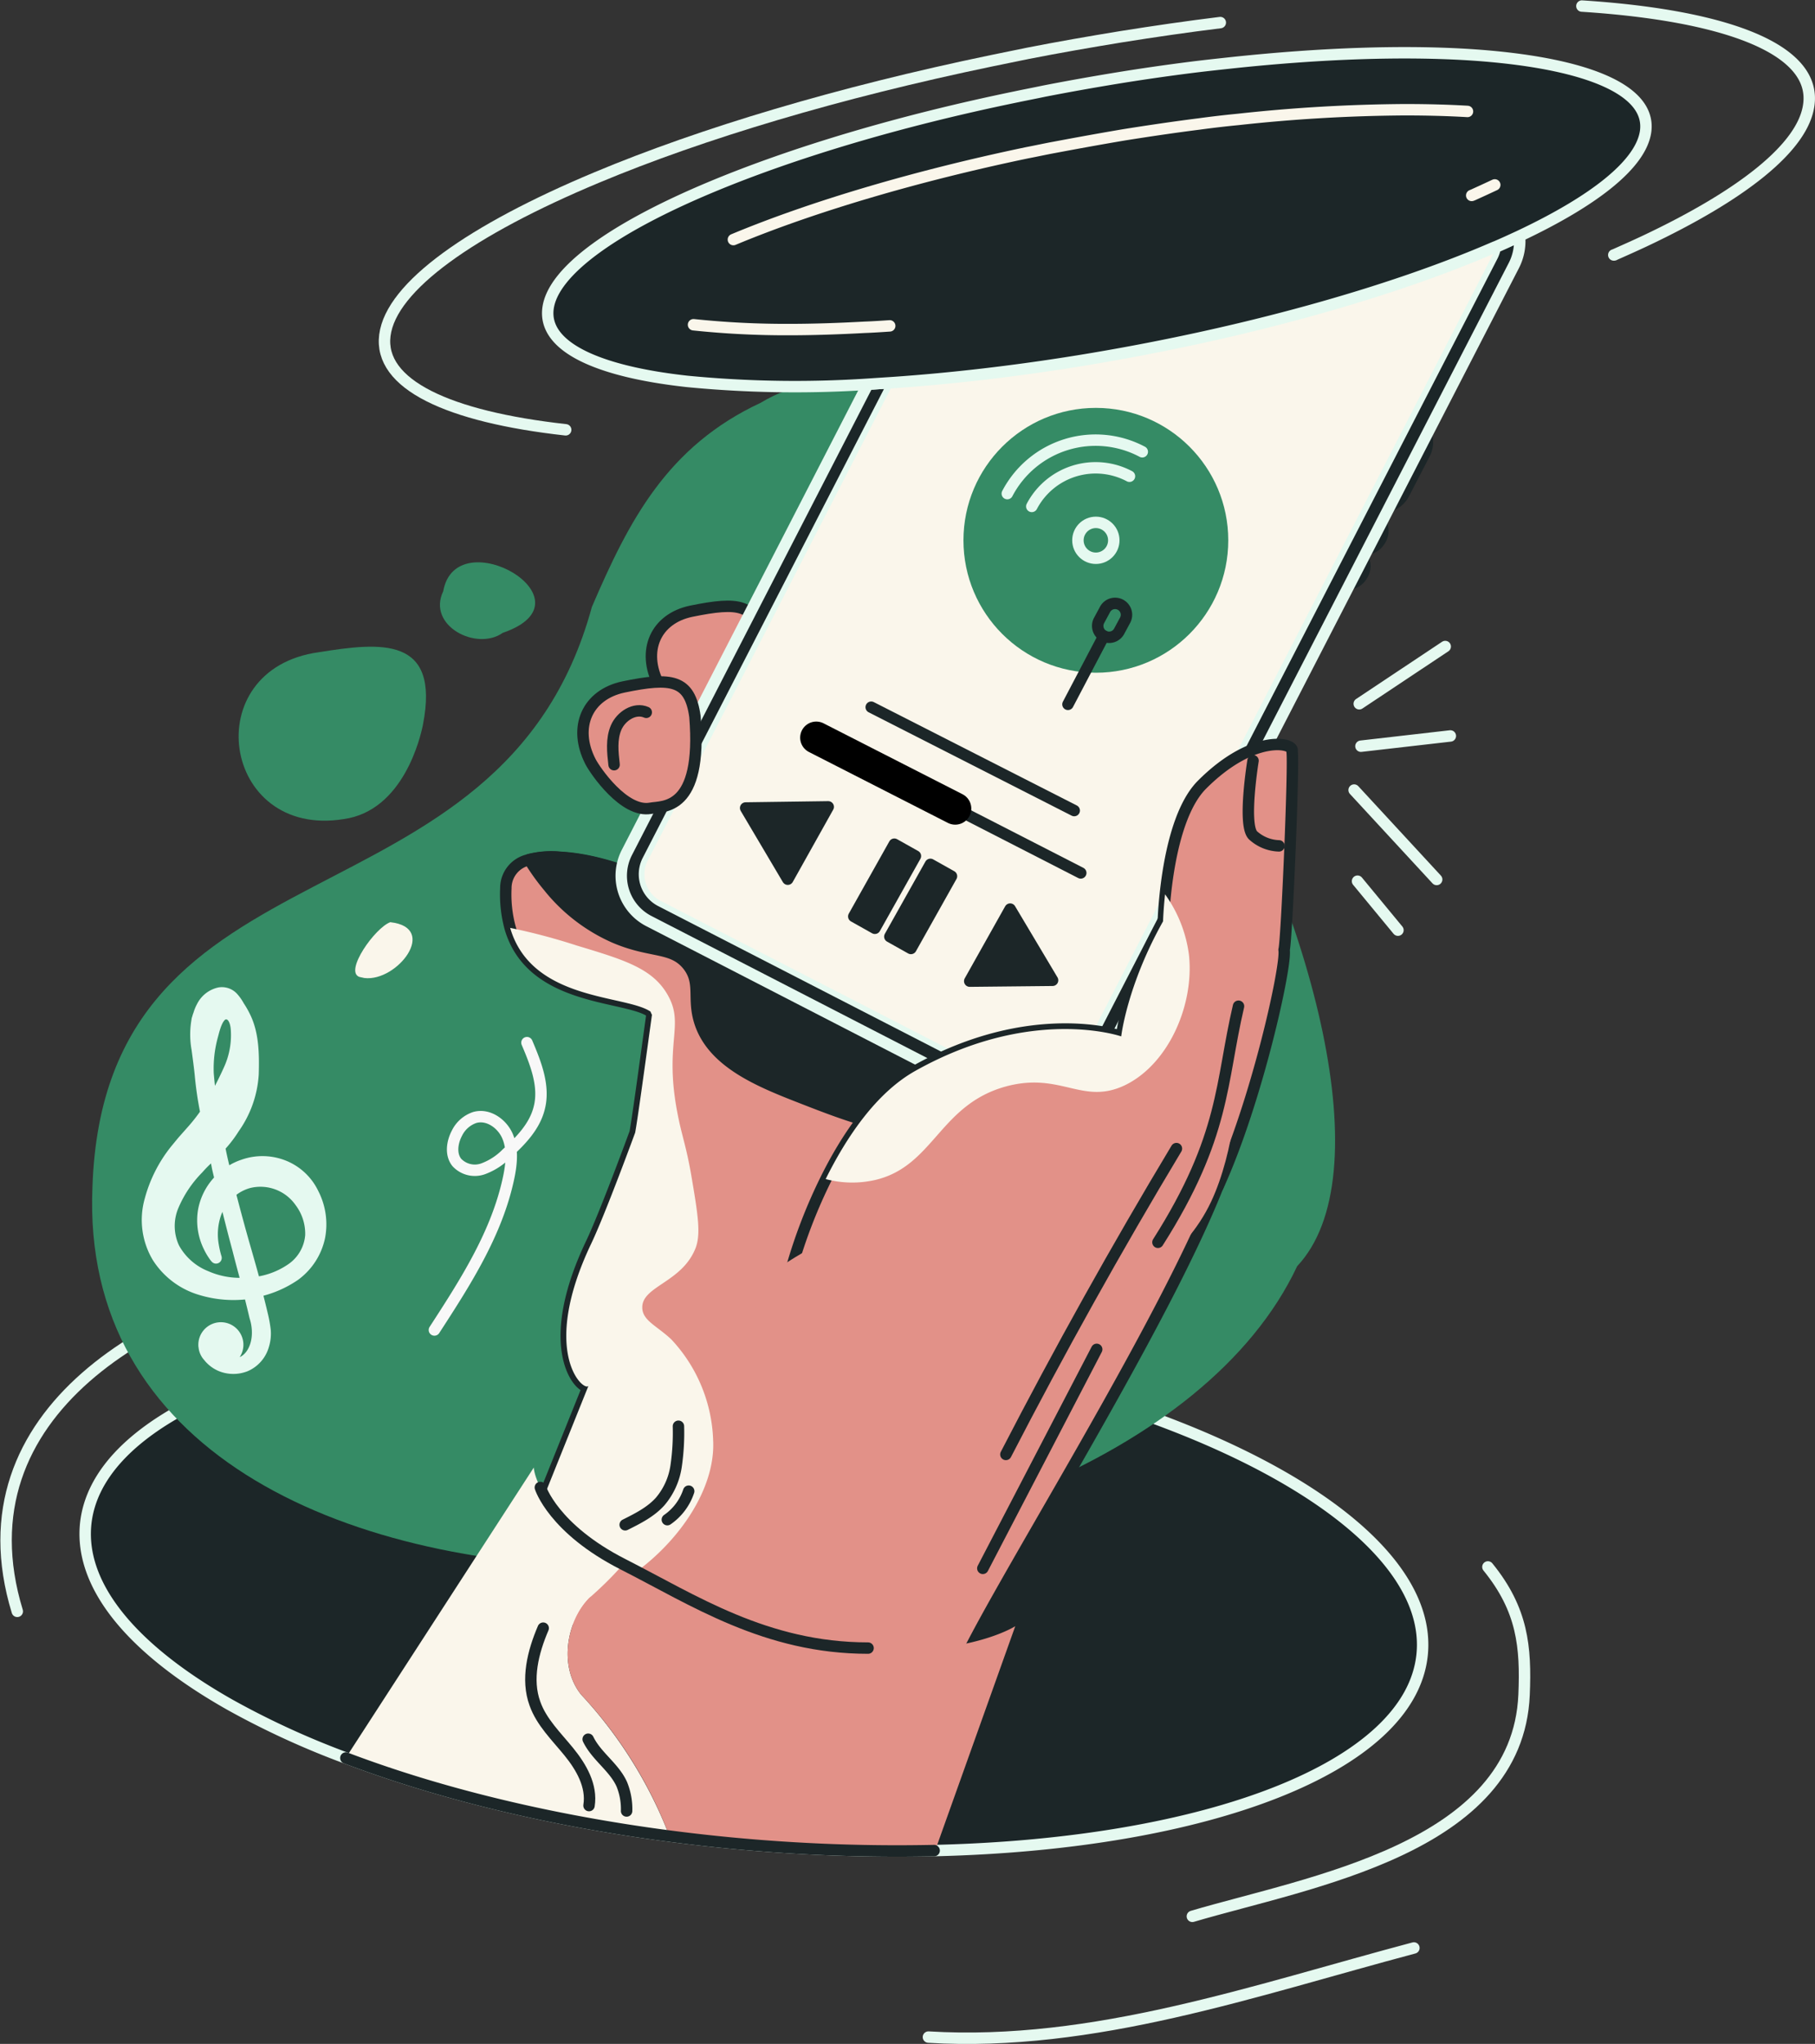 <svg xmlns="http://www.w3.org/2000/svg" width="338.4" height="381.024" viewBox="0 0 338.4 381.024">
  <rect x="0" y="0" width="338.4" height="381.024" fill="#333333" stroke="none"/>
  <g id="InfiHeal_Illustration_4" data-name="InfiHeal Illustration 4" transform="translate(-31.531 -74.669)">
    <g id="Group_3547" data-name="Group 3547" transform="translate(32.665 75.8)">
      <path id="Path_48092" data-name="Path 48092" d="M309.72,600.815c-2.07,21.023-40.081,35.356-90.78,36.577h-.212a326.368,326.368,0,0,1-38.223-1.433c-26.968-2.6-51.6-8.282-71.456-15.82a155.213,155.213,0,0,1-21.607-9.927c-17.837-10.087-28.03-21.872-26.915-33.6,2.336-23.942,51.283-39.179,112.546-36.312,5.468.266,11.042.637,16.669,1.221,27.5,2.654,52.61,8.547,72.624,16.245C292.466,569.281,311.259,585.1,309.72,600.815Z" transform="translate(-45.697 -293.544)" fill="#1c2628" stroke="#e5f9f0" stroke-linecap="round" stroke-linejoin="round" stroke-width="2.13" fill-rule="evenodd"/>
      <path id="Path_48093" data-name="Path 48093" d="M504.4,623.9c6.477,7.963,7.114,14.918,6.742,23.836-1.221,28.667-40.134,34.879-61.847,41.3" transform="translate(-228.119 -332.927)" fill="none" stroke="#e5f9f0" stroke-linecap="round" stroke-linejoin="round" stroke-width="2.13"/>
      <path id="Path_48094" data-name="Path 48094" d="M92.3,520.5c-31.322,5.256-68.961,25.8-57.547,63.174" transform="translate(-32.665 -284.42)" fill="none" stroke="#e5f9f0" stroke-linecap="round" stroke-linejoin="round" stroke-width="2.13"/>
      <path id="Path_48095" data-name="Path 48095" d="M367.259,668.6c1.646-2.283,1.38-.8-.531-.372-6.848,1.54-13.7,3.345-20.492,5.15-8.6,2.283-15.926,7.857-23.836,11.892" transform="translate(-168.587 -353.317)" fill="none" stroke="#1c2628" stroke-linecap="round" stroke-linejoin="round" stroke-width="2.13"/>
      <g id="Group_3541" data-name="Group 3541" transform="translate(16.037 70.091)">
        <path id="Path_48096" data-name="Path 48096" d="M287.555,372.65c31.534-33.6-49.69-191.328-100.017-160.962-17.413,8.122-24.526,21.872-31.481,38.064C139.175,311.706,65.171,291,62.941,357.892,58.747,455.52,253.791,444.478,287.555,372.65Z" transform="translate(-62.874 -207.829)" fill="#358b65" fill-rule="evenodd"/>
        <path id="Path_48097" data-name="Path 48097" d="M129.289,301.79c11.573-1.858,22.615-3.026,19.43,13.431-.425,2.23-3.61,16.139-14.811,17.678C111.186,336.563,106.461,304.922,129.289,301.79Z" transform="translate(-87.018 -251.425)" fill="#358b65" fill-rule="evenodd"/>
        <path id="Path_48098" data-name="Path 48098" d="M196.754,284.281c-4.884,3.451-14.174-1.327-11.1-7.751C188.048,263.1,214.379,278.229,196.754,284.281Z" transform="translate(-120.189 -237.527)" fill="#358b65" fill-rule="evenodd"/>
        <path id="Path_48099" data-name="Path 48099" d="M200.353,439.8c1.646,3.875,3.345,8.122,2.283,12.21-.849,3.4-3.451,6.105-6.052,8.441a11.937,11.937,0,0,1-4.406,2.867,4.587,4.587,0,0,1-4.884-1.168c-1.221-1.486-.9-3.769,0-5.468a5.742,5.742,0,0,1,3.291-2.92c2.5-.743,5.149,1.115,6.158,3.5s.743,5.1.212,7.645c-2.177,10.405-8.069,19.536-13.856,28.455" transform="translate(-119.275 -316.652)" fill="none" stroke="#f8f8f8" stroke-linecap="round" stroke-linejoin="round" stroke-width="2.13"/>
        <path id="Path_48100" data-name="Path 48100" d="M156.991,407.905c6.158.743,13.909-9.4,4.831-10.405-2.814,1.009-8.6,9.131-5.787,10.193" transform="translate(-106.226 -296.808)" fill="#faf6eb" fill-rule="evenodd"/>
      </g>
      <g id="Group_3546" data-name="Group 3546" transform="translate(63.352 14.121)">
        <path id="Path_48101" data-name="Path 48101" d="M266.735,287.494c-6.636,1.38-9.29,7.379-6.052,13.643.9,1.752,6.211,9.4,10.989,8.547,2.283-.425,9.556.584,8.122-16.776C278.892,286.113,275.6,285.689,266.735,287.494Z" transform="translate(-202.34 -188.804)" fill="#e29188" stroke="#1c2628" stroke-linecap="round" stroke-linejoin="round" stroke-width="2.13" fill-rule="evenodd"/>
        <path id="Path_48102" data-name="Path 48102" d="M343.29,402.07c-8.016,26.862-48.363,88.656-51.23,98.9l-.425-1.752c-9.078,3.185-61.157,3.663-78.2-12.741a18.537,18.537,0,0,1-3.982-5.415l14.121-35.144c-.849,1.221-9.184-6.158.531-26.544,2.654-5.574,8.175-20.651,8.175-20.651.425-2.283,1.646-11.148,3.132-21.978a2.62,2.62,0,0,1-.265-.584c-4.672-3.185-22.191-1.911-26.172-15.608a23.818,23.818,0,0,1-.8-7.379,5.373,5.373,0,0,1,4.3-5.309,16.853,16.853,0,0,1,5.84-.425c6.583.372,13.006,2.814,19.112,5.362.425.159.8.372,1.221.531,2.07-14.918,4.035-27.871,4.672-28.561,1.062-1.168,2.07-2.336,3.079-3.451,3.185-3.5,6.424-6.158,11.892-4.141a104.607,104.607,0,0,1,10.3,4.247c6.954,3.345,13.272,7.591,18.315,13.909a102.533,102.533,0,0,1,12.9,20.067,82.334,82.334,0,0,1,6.371,20.545A59.026,59.026,0,0,1,307.4,390.6a27.878,27.878,0,0,1-.425,3.61,159.421,159.421,0,0,1-3.769,15.82Z" transform="translate(-178.347 -202.833)" fill="#e29188" stroke="#1c2628" stroke-linecap="round" stroke-linejoin="round" stroke-width="2.13" fill-rule="evenodd"/>
        <path id="Path_48103" data-name="Path 48103" d="M214.159,525.424a18.536,18.536,0,0,1-3.982-5.415L224.3,484.865c-.849,1.221-9.184-6.158.531-26.544,2.654-5.574,8.175-20.651,8.175-20.651.425-2.283,1.646-11.148,3.132-21.978a2.621,2.621,0,0,1-.265-.584C231.2,411.922,213.682,413.2,209.7,399.5a114.645,114.645,0,0,1,12.422,3.291c8.813,2.654,14.121,4.247,16.935,9.184,3.291,5.733-.8,8.919,1.911,22.456.8,4.088,1.593,5.787,2.6,11.785,1.168,6.9,1.7,10.405.69,13.006-2.548,6.424-10.034,7.061-9.927,11.1.053,2.389,2.707,3.345,5.415,5.893a28.84,28.84,0,0,1,7.8,18.846C248.295,510.4,228.015,528.131,214.159,525.424Z" transform="translate(-179.068 -241.777)" fill="#faf6eb" fill-rule="evenodd"/>
        <path id="Path_48104" data-name="Path 48104" d="M311.321,394.6a32.764,32.764,0,0,1-11.308,6.477c-11.1,3.5-22.562-.9-32.383-4.725-7.751-3.026-17.094-6.583-19.483-14.493-1.327-4.406.372-7.167-2.177-10.405-2.92-3.61-6.8-2.23-13.7-5.2a32.488,32.488,0,0,1-12.263-9.45,41.442,41.442,0,0,1-3.61-5.043,16.853,16.853,0,0,1,5.84-.425c6.583.372,13.006,2.814,19.112,5.362.425.159.8.372,1.221.531,2.07-14.918,4.035-27.871,4.672-28.561,1.062-1.168,2.07-2.336,3.079-3.451a164,164,0,0,1,22.244.106c6.954,3.344,13.272,7.591,18.315,13.909a102.537,102.537,0,0,1,12.9,20.067,82.336,82.336,0,0,1,6.37,20.545A60.247,60.247,0,0,1,311.321,394.6Z" transform="translate(-182.212 -206.772)" fill="#1c2628" stroke="#1c2628" stroke-linecap="round" stroke-linejoin="round" stroke-width="2.13" fill-rule="evenodd"/>
        <path id="Path_48105" data-name="Path 48105" d="M197.443,613.261a86.428,86.428,0,0,0,6.264-6.211c-16.51-9.98-16.67-18.05-16.67-18.05L152,643.1c17.094,6.477,37.745,11.573,60.307,14.546a81.98,81.98,0,0,0-16.457-26.331C191.6,626,193.2,617.508,197.443,613.261Z" transform="translate(-152 -330.676)" fill="#faf6eb" fill-rule="evenodd"/>
        <path id="Path_48106" data-name="Path 48106" d="M255.91,630.751A116.233,116.233,0,0,1,240.249,623a69.236,69.236,0,0,1-6.264,6.211c-4.247,4.247-5.84,12.741-1.593,18.05a80.189,80.189,0,0,1,16.457,26.331q5.495.717,11.148,1.274a314.384,314.384,0,0,0,38.223,1.433h.212l14.918-41.78C313.351,634.573,294.186,646.571,255.91,630.751Z" transform="translate(-188.542 -346.626)" fill="#e29188" fill-rule="evenodd"/>
        <path id="Path_48107" data-name="Path 48107" d="M343.455,368.734c1.486-3.982-.637-10.246-1.8-14.227-6.53-21.872-25-32.861-43.532-43.585-6.424-3.716-10.034-4.353-15.82,6.158-3.079,5.574-5.1,19.271-.9,23.093,12.476,11.2,27.924,20.014,36.418,34.135,1.274,2.123,7.751,21.235,7.751,21.235a99.344,99.344,0,0,1,9.237-9.237c4.247-3.716,5.468-3.982,6.105-4.884Z" transform="translate(-211.586 -199.066)" fill="#f7aa9a" fill-rule="evenodd"/>
        <g id="Group_3545" data-name="Group 3545" transform="translate(51.344)">
          <g id="Group_3542" data-name="Group 3542" transform="translate(135.552 80.614)">
            <path id="Path_48108" data-name="Path 48108" d="M505.776,260.382a3.156,3.156,0,0,1-1.38-4.247l.106-.159a3.158,3.158,0,1,1,5.627,2.867l-.106.159A3.14,3.14,0,0,1,505.776,260.382Zm2.336-4.512a1.758,1.758,0,0,0-2.336.743l-.106.159a1.733,1.733,0,0,0,3.079,1.593l.106-.159A1.728,1.728,0,0,0,508.112,255.87Z" transform="translate(-504.052 -254.252)" fill="#1c2628" stroke="#1c2628" stroke-linecap="round" stroke-linejoin="round" stroke-width="2.13"/>
          </g>
          <g id="Group_3543" data-name="Group 3543" transform="translate(132.207 87.144)">
            <path id="Path_48109" data-name="Path 48109" d="M499.476,272.682a3.157,3.157,0,0,1-1.38-4.247l.106-.159a3.156,3.156,0,0,1,4.247-1.38,3.112,3.112,0,0,1,1.38,4.247l-.106.159A3.14,3.14,0,0,1,499.476,272.682Zm2.283-4.512a1.758,1.758,0,0,0-2.336.743l-.106.159a1.758,1.758,0,0,0,.743,2.336,1.712,1.712,0,0,0,2.336-.743l.106-.159A1.645,1.645,0,0,0,501.759,268.17Z" transform="translate(-497.752 -266.552)" fill="#1c2628" stroke="#1c2628" stroke-linecap="round" stroke-linejoin="round" stroke-width="2.13"/>
          </g>
          <g id="Group_3544" data-name="Group 3544" transform="translate(137.213 62.581)">
            <path id="Path_48110" data-name="Path 48110" d="M509.687,236.483a4.661,4.661,0,0,1-2.017-6.211l3.875-7.485a4.618,4.618,0,0,1,8.229,4.194h0l-3.875,7.485A4.615,4.615,0,0,1,509.687,236.483Zm7.432-14.44a3.172,3.172,0,0,0-4.3,1.38l-3.875,7.485a3.193,3.193,0,1,0,5.68,2.92l3.875-7.485A3.172,3.172,0,0,0,517.119,222.043Z" transform="translate(-507.182 -220.282)" fill="#1c2628" stroke="#1c2628" stroke-linecap="round" stroke-linejoin="round" stroke-width="2.13"/>
          </g>
          <path id="Path_48111" data-name="Path 48111" d="M415.137,162.115,335.93,315.91A9.495,9.495,0,0,1,323.136,320l-69.279-35.675a9.5,9.5,0,0,1-4.088-12.794l44.912-87.276c1.593-.106,3.185-.212,4.831-.319l-45.868,89.134a5.609,5.609,0,0,0,2.389,7.485l68.748,35.356a5.336,5.336,0,0,0,2.548.637,5.565,5.565,0,0,0,4.937-3.026L411.155,160.31a6.244,6.244,0,0,0,.531-1.593c.053,0,.106-.053.159-.053,1.486-.637,2.92-1.327,4.353-1.964A9.929,9.929,0,0,1,415.137,162.115Z" transform="translate(-248.715 -127.873)" fill="#1c2628" stroke="#e5f9f0" stroke-linecap="round" stroke-linejoin="round" stroke-width="2.13" fill-rule="evenodd"/>
          <path id="Path_48112" data-name="Path 48112" d="M415.454,160.5a6.244,6.244,0,0,1-.531,1.593L336.089,315.3a5.565,5.565,0,0,1-4.937,3.026,5.335,5.335,0,0,1-2.548-.637l-68.748-35.356a5.579,5.579,0,0,1-2.389-7.485l45.868-89.081c10.671-.743,22.3-2.07,34.454-4.035C368.26,176.745,396.024,168.941,415.454,160.5Z" transform="translate(-252.537 -129.656)" fill="#faf6eb" fill-rule="evenodd"/>
          <path id="Path_48113" data-name="Path 48113" d="M471.293,102.4a15.93,15.93,0,0,0-1.593,5.362v.425a6.1,6.1,0,0,0,3.4,5.2l5.1,2.6a5.97,5.97,0,0,0,4.566.425,8.367,8.367,0,0,0,1.858-.849,12.285,12.285,0,0,0,3.451-4.247Z" transform="translate(-352.385 -102.4)" fill="#1c2628" stroke="#1c2628" stroke-linecap="round" stroke-linejoin="round" stroke-width="2.13" fill-rule="evenodd"/>
        </g>
        <path id="Path_48114" data-name="Path 48114" d="M400.388,373.376c.531,2.867-5.1,28.349-12.316,44.116L308.6,432.569a97.764,97.764,0,0,1,6.371-16.457c3.822-7.7,9.343-16.032,16.723-20.173,21.766-12.21,38.382-6.424,38.382-6.424s1.062-9.45,7.8-21.447c0,0,.053-2.017.372-5.043.637-6.052,2.336-15.926,6.848-20.439,9.662-9.662,17.307-7.751,16.776-6.264C402.3,338.338,400.866,371.943,400.388,373.376Z" transform="translate(-225.465 -211.565)" fill="#e29188" stroke="#1c2628" stroke-linecap="round" stroke-linejoin="round" stroke-width="2.13" fill-rule="evenodd"/>
        <path id="Path_48115" data-name="Path 48115" d="M242.823,314.076c-6.742,1.433-9.45,7.485-6.158,13.909.9,1.752,6.317,9.609,11.2,8.706,2.283-.425,9.715.584,8.282-17.094C255.192,312.7,251.795,312.218,242.823,314.076Z" transform="translate(-191.062 -201.265)" fill="#e29188" stroke="#1c2628" stroke-linecap="round" stroke-linejoin="round" stroke-width="2.13" fill-rule="evenodd"/>
      </g>
      <path id="Path_48116" data-name="Path 48116" d="M261.679,708.254a326.382,326.382,0,0,1-38.223-1.433c-26.968-2.6-51.6-8.282-71.456-15.82" transform="translate(-88.648 -364.405)" fill="none" stroke="#1c2628" stroke-linecap="round" stroke-linejoin="round" stroke-width="2.13"/>
      <path id="Path_48117" data-name="Path 48117" d="M220.3,596s2.389,7.7,15.448,14.334,26.6,15.608,45.655,15.608" transform="translate(-120.689 -319.838)" fill="none" stroke="#1c2628" stroke-linecap="round" stroke-linejoin="round" stroke-width="2.13"/>
      <path id="Path_48118" data-name="Path 48118" d="M469.829,340.8s-1.964,12,0,13.909a7.522,7.522,0,0,0,4.831,1.964" transform="translate(-237.34 -200.118)" fill="none" stroke="#1c2628" stroke-linecap="round" stroke-linejoin="round" stroke-width="2.13"/>
      <path id="Path_48119" data-name="Path 48119" d="M376.242,423.322c-7.857,3.716-11.839-2.5-21.978.159-12.476,3.345-13.537,14.705-24.261,17.413a19.158,19.158,0,0,1-9.5-.106c3.822-7.7,9.343-16.032,16.723-20.173,21.766-12.21,38.382-6.424,38.382-6.424s1.062-9.45,7.8-21.447c0,0,.053-2.017.372-5.043a24.752,24.752,0,0,1,4.459,11.308C389.248,408.4,384.364,419.446,376.242,423.322Z" transform="translate(-167.695 -222.12)" fill="#faf6eb" fill-rule="evenodd"/>
      <path id="Path_48120" data-name="Path 48120" d="M295.468,492.78c-.69-4.247,8.6-9.078,16.4-13.113,17.253-8.919,35.887-12.1,38.435-12.529,10.564-1.7,17.572-1.593,24.049-7.538,3.928-3.557,8.441-10.3,9.821-9.821,2.23.8.743,15.183-3.557,24.314-9.874,21.076-41.568,24.739-47.3,25.429C316.756,501.592,296.424,498.779,295.468,492.78Z" transform="translate(-155.935 -251.231)" fill="#e29188" fill-rule="evenodd"/>
      <line id="Line_1303" data-name="Line 1303" x1="16.032" y2="10.671" transform="translate(252.291 119.394)" fill="none" stroke="#e5f9f0" stroke-linecap="round" stroke-linejoin="round" stroke-width="2.13"/>
      <line id="Line_1304" data-name="Line 1304" x1="16.669" y2="1.911" transform="translate(252.609 136.063)" fill="none" stroke="#e5f9f0" stroke-linecap="round" stroke-linejoin="round" stroke-width="2.13"/>
      <line id="Line_1305" data-name="Line 1305" x2="15.395" y2="16.669" transform="translate(251.335 146.15)" fill="none" stroke="#e5f9f0" stroke-linecap="round" stroke-linejoin="round" stroke-width="2.13"/>
      <line id="Line_1306" data-name="Line 1306" x2="7.538" y2="9.131" transform="translate(251.972 163.138)" fill="none" stroke="#e5f9f0" stroke-linecap="round" stroke-linejoin="round" stroke-width="2.13"/>
      <path id="Path_48121" data-name="Path 48121" d="M219.27,645.4c-1.911,4.459-3.185,9.556-1.54,14.068,1.221,3.451,3.982,6.105,6.317,8.972s4.353,6.37,3.769,10.034" transform="translate(-119.128 -343.013)" fill="none" stroke="#1c2628" stroke-linecap="round" stroke-linejoin="round" stroke-width="2.13"/>
      <path id="Path_48122" data-name="Path 48122" d="M237.1,684.4c1.54,3.185,4.831,5.2,6.264,8.388a12.249,12.249,0,0,1,.9,4.99" transform="translate(-128.57 -361.309)" fill="none" stroke="#1c2628" stroke-linecap="round" stroke-linejoin="round" stroke-width="2.13"/>
      <path id="Path_48123" data-name="Path 48123" d="M260.027,574.5a43.034,43.034,0,0,1-.425,7.379,13.076,13.076,0,0,1-2.973,6.636c-1.752,1.964-4.194,3.185-6.53,4.353" transform="translate(-134.669 -309.752)" fill="none" stroke="#1c2628" stroke-linecap="round" stroke-linejoin="round" stroke-width="2.13"/>
      <path id="Path_48124" data-name="Path 48124" d="M268.882,597.3a10.436,10.436,0,0,1-3.982,5.309" transform="translate(-141.612 -320.448)" fill="none" stroke="#1c2628" stroke-linecap="round" stroke-linejoin="round" stroke-width="2.13"/>
      <path id="Path_48125" data-name="Path 48125" d="M245.976,333.327c-.265-2.336-.531-4.778.372-6.9s3.451-3.822,5.627-2.867" transform="translate(-132.616 -191.902)" fill="none" stroke="#1c2628" stroke-linecap="round" stroke-linejoin="round" stroke-width="2.13"/>
      <path id="Path_48126" data-name="Path 48126" d="M415.6,477c-11.2,18.634-21.819,37.692-31.8,57.016" transform="translate(-197.391 -264.013)" fill="none" stroke="#1c2628" stroke-linecap="round" stroke-linejoin="round" stroke-width="2.13"/>
      <line id="Line_1307" data-name="Line 1307" x1="21.235" y2="40.824" transform="translate(182.109 250.414)" fill="none" stroke="#1c2628" stroke-linecap="round" stroke-linejoin="round" stroke-width="2.13"/>
      <path id="Path_48127" data-name="Path 48127" d="M452.224,427c-3.345,14.281-2.442,24.208-15.024,44.01" transform="translate(-222.442 -240.556)" fill="none" stroke="#1c2628" stroke-linecap="round" stroke-linejoin="round" stroke-width="2.13"/>
      <path id="Path_48128" data-name="Path 48128" d="M427.6,106.8c-.8,6.105-9.5,12.953-23.571,19.589-1.38.637-2.867,1.327-4.353,1.964-.053,0-.106.053-.159.053-19.43,8.441-47.248,16.3-77.667,21.235-12.157,1.964-23.783,3.291-34.454,4.035-1.646.106-3.238.212-4.831.319a207.985,207.985,0,0,1-33.658-.531c-16.935-1.858-26.862-6.53-25.96-13.59.9-7.008,12.422-15.13,30.472-22.668,15.13-6.317,34.825-12.263,56.751-16.776,1.752-.372,3.451-.69,5.2-1.062,4.353-.849,8.813-1.646,13.325-2.389,4.884-.8,9.662-1.486,14.281-2.07,2.548-.319,5.043-.584,7.485-.849h0c16.935-1.8,32.118-2.283,44.487-1.486C415.923,93.952,428.611,98.889,427.6,106.8Z" transform="translate(-121.906 -83.494)" fill="#1c2628" stroke="#e5f9f0" stroke-linecap="round" stroke-linejoin="round" stroke-width="2.13" fill-rule="evenodd"/>
      <path id="Path_48129" data-name="Path 48129" d="M310.677,187.912c-1.593.106-3.132.212-4.672.265-4.884.265-9.609.425-14.015.425a164.89,164.89,0,0,1-17.891-.9" transform="translate(-145.928 -128.295)" fill="none" stroke="#faf6eb" stroke-linecap="round" stroke-linejoin="round" stroke-width="2.13"/>
      <path id="Path_48130" data-name="Path 48130" d="M551.7,138.6c-1.327.637-2.654,1.221-4.035,1.858l-.266.106" transform="translate(-274.14 -105.261)" fill="none" stroke="#faf6eb" stroke-linecap="round" stroke-linejoin="round" stroke-width="2.13"/>
      <path id="Path_48131" data-name="Path 48131" d="M288.1,136.408c14.758-6.158,34.188-11.892,54.786-16.192,1.7-.319,3.344-.69,5.1-1.009,4.247-.8,8.6-1.593,13.006-2.336,4.672-.743,9.343-1.433,13.962-2.017,2.336-.319,4.619-.584,6.8-.8l.531-.053a301.036,301.036,0,0,1,31.056-1.8c4.088,0,8.016.106,11.626.319" transform="translate(-152.496 -92.876)" fill="none" stroke="#faf6eb" stroke-linecap="round" stroke-linejoin="round" stroke-width="2.13"/>
      <path id="Path_48132" data-name="Path 48132" d="M586.1,75.8c27.181,1.752,43.691,8.122,42.311,18.368C627.4,102.078,616.041,111,597.832,119.6c-1.805.849-3.716,1.7-5.627,2.548a.2.2,0,0,1-.159.053" transform="translate(-292.295 -75.8)" fill="none" stroke="#e5f9f0" stroke-linecap="round" stroke-linejoin="round" stroke-width="2.13"/>
      <path id="Path_48133" data-name="Path 48133" d="M199.346,157.515c-21.978-2.442-34.879-8.494-33.711-17.625s16.139-19.642,39.5-29.411c19.642-8.229,45.231-15.873,73.632-21.766,2.23-.478,4.512-.9,6.742-1.38,5.68-1.115,11.467-2.123,17.307-3.079,6.317-1.009,12.529-1.911,18.581-2.654" transform="translate(-95.01 -78.521)" fill="none" stroke="#e5f9f0" stroke-linecap="round" stroke-linejoin="round" stroke-width="2.13"/>
      <path id="Path_48134" data-name="Path 48134" d="M447.114,757.7c-29.782,7.91-59.724,18.474-90.514,16.616" transform="translate(-184.631 -395.696)" fill="none" stroke="#e5f9f0" stroke-linecap="round" stroke-linejoin="round" stroke-width="2.13"/>
    </g>
    <g id="Group_3548" data-name="Group 3548" transform="translate(211.164 150.707)">
      <circle id="Ellipse_9854" data-name="Ellipse 9854" cx="24.686" cy="24.686" r="24.686" fill="#358b65"/>
      <path id="Path_48135" data-name="Path 48135" d="M384.3,238.185a18.576,18.576,0,0,1,25.164-7.8" transform="translate(-376.125 -222.206)" fill="none" stroke="#e5f9f0" stroke-linecap="round" stroke-linejoin="round" stroke-width="2.13"/>
      <path id="Path_48136" data-name="Path 48136" d="M392.9,245.136a13.444,13.444,0,0,1,18.209-5.627" transform="translate(-380.159 -226.768)" fill="none" stroke="#e5f9f0" stroke-linecap="round" stroke-linejoin="round" stroke-width="2.13"/>
      <circle id="Ellipse_9855" data-name="Ellipse 9855" cx="3.345" cy="3.345" r="3.345" transform="translate(21.341 21.341)" fill="none" stroke="#e5f9f0" stroke-linecap="round" stroke-linejoin="round" stroke-width="2.13"/>
      <line id="Line_1308" data-name="Line 1308" x1="6.689" y2="12.741" transform="translate(19.483 42.523)" fill="none" stroke="#1c2628" stroke-linecap="round" stroke-linejoin="round" stroke-width="2.13"/>
      <path id="Path_48137" data-name="Path 48137" d="M417.19,291.628h0a2.123,2.123,0,0,1-.9-2.867l1.115-2.07a2.123,2.123,0,0,1,2.867-.9h0a2.123,2.123,0,0,1,.9,2.867l-1.115,2.07A2.123,2.123,0,0,1,417.19,291.628Z" transform="translate(-391.018 -249.104)" fill="none" stroke="#1c2628" stroke-linecap="round" stroke-linejoin="round" stroke-width="2.13"/>
    </g>
    <line id="Line_1309" data-name="Line 1309" x2="37.851" y2="19.271" transform="translate(193.964 206.502)" fill="none" stroke="#1c2628" stroke-linecap="round" stroke-linejoin="round" stroke-width="2.13"/>
    <line id="Line_1310" data-name="Line 1310" x2="23.412" y2="11.998" transform="translate(209.624 225.401)" fill="none" stroke="#1c2628" stroke-linecap="round" stroke-linejoin="round" stroke-width="2.13"/>
    <line id="Line_1311" data-name="Line 1311" x2="25.907" y2="13.219" transform="translate(183.718 212.182)" fill="none" stroke="#000" stroke-linecap="round" stroke-linejoin="round" stroke-width="6"/>
    <path id="Path_48138" data-name="Path 48138" d="M107.487,454.485a10.7,10.7,0,0,0-7.273-.053,10.33,10.33,0,0,0-3.291,1.8c-.159-.584-.265-1.168-.425-1.752-.265-1.115-.531-2.283-.743-3.451a22,22,0,0,0,2.707-3.5,19.432,19.432,0,0,0,3.557-10.034c.106-3.557.053-7.22-1.327-10.3a16.49,16.49,0,0,0-1.327-2.389,8.021,8.021,0,0,0-1.168-1.646,2.775,2.775,0,0,0-2.442-.8,4.75,4.75,0,0,0-3.238,2.548,6.768,6.768,0,0,0-.584,1.433,4.459,4.459,0,0,0-.212.637l-.053.159c-.053.159-.053.159-.053.212l-.053.319a15.157,15.157,0,0,0,.053,5.15c.212,1.593.425,3.132.584,4.672a65.717,65.717,0,0,0,1.062,7.22,34.007,34.007,0,0,1-2.389,3.079l-1.593,1.8c-.531.584-1.062,1.274-1.646,1.964a25.428,25.428,0,0,0-4.778,9.4,13.534,13.534,0,0,0,1.38,10.617,14.336,14.336,0,0,0,8.069,6.052,21,21,0,0,0,9.025.69c.372,1.486.743,2.973,1.062,4.353,1.168,3.663.106,7.114-2.124,8.388a4.707,4.707,0,0,1-4.459,0h.372a3.136,3.136,0,1,0-3.291-2.973c0,.159.053.265.053.425h0a3.076,3.076,0,0,0,.849,1.646,2.658,2.658,0,0,0,.372.425,5.682,5.682,0,0,0,2.5,1.486,6.142,6.142,0,0,0,3.982-.212,5.9,5.9,0,0,0,3.291-3.769,7.347,7.347,0,0,0,.319-2.867,23.791,23.791,0,0,0-.531-2.92c-.319-1.38-.69-2.814-1.062-4.3a19.768,19.768,0,0,0,7.114-3.026,11.853,11.853,0,0,0,4.619-7.114,12.5,12.5,0,0,0-1.168-8.122A10.321,10.321,0,0,0,107.487,454.485ZM94.374,430.543c.372-1.274,1.009-4.778,2.973-4.3,1.221.319,1.54,1.964,1.593,3.026a15.391,15.391,0,0,1-1.38,7.379,65.524,65.524,0,0,1-3.291,6.371c-.265-1.858-.478-3.716-.637-5.627A22.991,22.991,0,0,1,94.374,430.543ZM93.26,475.189a11.792,11.792,0,0,1-6-5.309,9.676,9.676,0,0,1-.212-7.7,22.211,22.211,0,0,1,4.725-7.114,22.506,22.506,0,0,1,1.593-1.646l.849-.8.584-.584c.212.9.425,1.8.584,2.707.159.8.372,1.54.531,2.336a10.952,10.952,0,0,0-3.079,5.733,11.073,11.073,0,0,0,1.009,6.9,10.764,10.764,0,0,0,.9,1.54,3.405,3.405,0,0,0,.372.478,17.992,17.992,0,0,1-.531-2.283,11.861,11.861,0,0,1,.478-6.052,9.491,9.491,0,0,1,1.7-2.867c.8,3.238,1.593,6.424,2.389,9.343.584,2.283,1.168,4.512,1.752,6.583A15.639,15.639,0,0,1,93.26,475.189Zm19.536-7.538a8.364,8.364,0,0,1-3.716,6.211,15.208,15.208,0,0,1-6.742,2.5c-.584-2.177-1.221-4.406-1.911-6.8-.9-3.132-1.8-6.477-2.707-9.98a8.636,8.636,0,0,1,3.5-1.911,9.06,9.06,0,0,1,9.609,3.61A9.9,9.9,0,0,1,112.8,467.651Z" transform="translate(-23.309 -162.566)" fill="#e5f9f0" stroke="#e5f9f0" stroke-linecap="round" stroke-linejoin="round" stroke-width="2.13"/>
    <g id="Group_3551" data-name="Group 3551" transform="translate(170.552 225.082)">
      <g id="Group_3549" data-name="Group 3549">
        <path id="Path_48139" data-name="Path 48139" d="M300.257,370.484,292.4,357.212,307.8,357Z" transform="translate(-292.4 -357)" fill="#1c2628" stroke="#1c2628" stroke-linecap="round" stroke-linejoin="round" stroke-width="2.13"/>
        <path id="Path_48140" data-name="Path 48140" d="M371.1,406.331l15.448-.159-7.91-13.272Z" transform="translate(-329.32 -373.842)" fill="#1c2628" stroke="#1c2628" stroke-linecap="round" stroke-linejoin="round" stroke-width="2.13"/>
      </g>
      <g id="Group_3550" data-name="Group 3550" transform="translate(20.161 6.958)">
        <rect id="Rectangle_1397" data-name="Rectangle 1397" width="15.448" height="4.512" transform="translate(0 13.471) rotate(-60.697)" fill="#1c2628" stroke="#1c2628" stroke-linecap="round" stroke-linejoin="round" stroke-width="2.13"/>
        <rect id="Rectangle_1398" data-name="Rectangle 1398" width="15.448" height="4.512" transform="translate(6.725 17.233) rotate(-60.697)" fill="#1c2628" stroke="#1c2628" stroke-linecap="round" stroke-linejoin="round" stroke-width="2.13"/>
      </g>
    </g>
  </g>
</svg>
